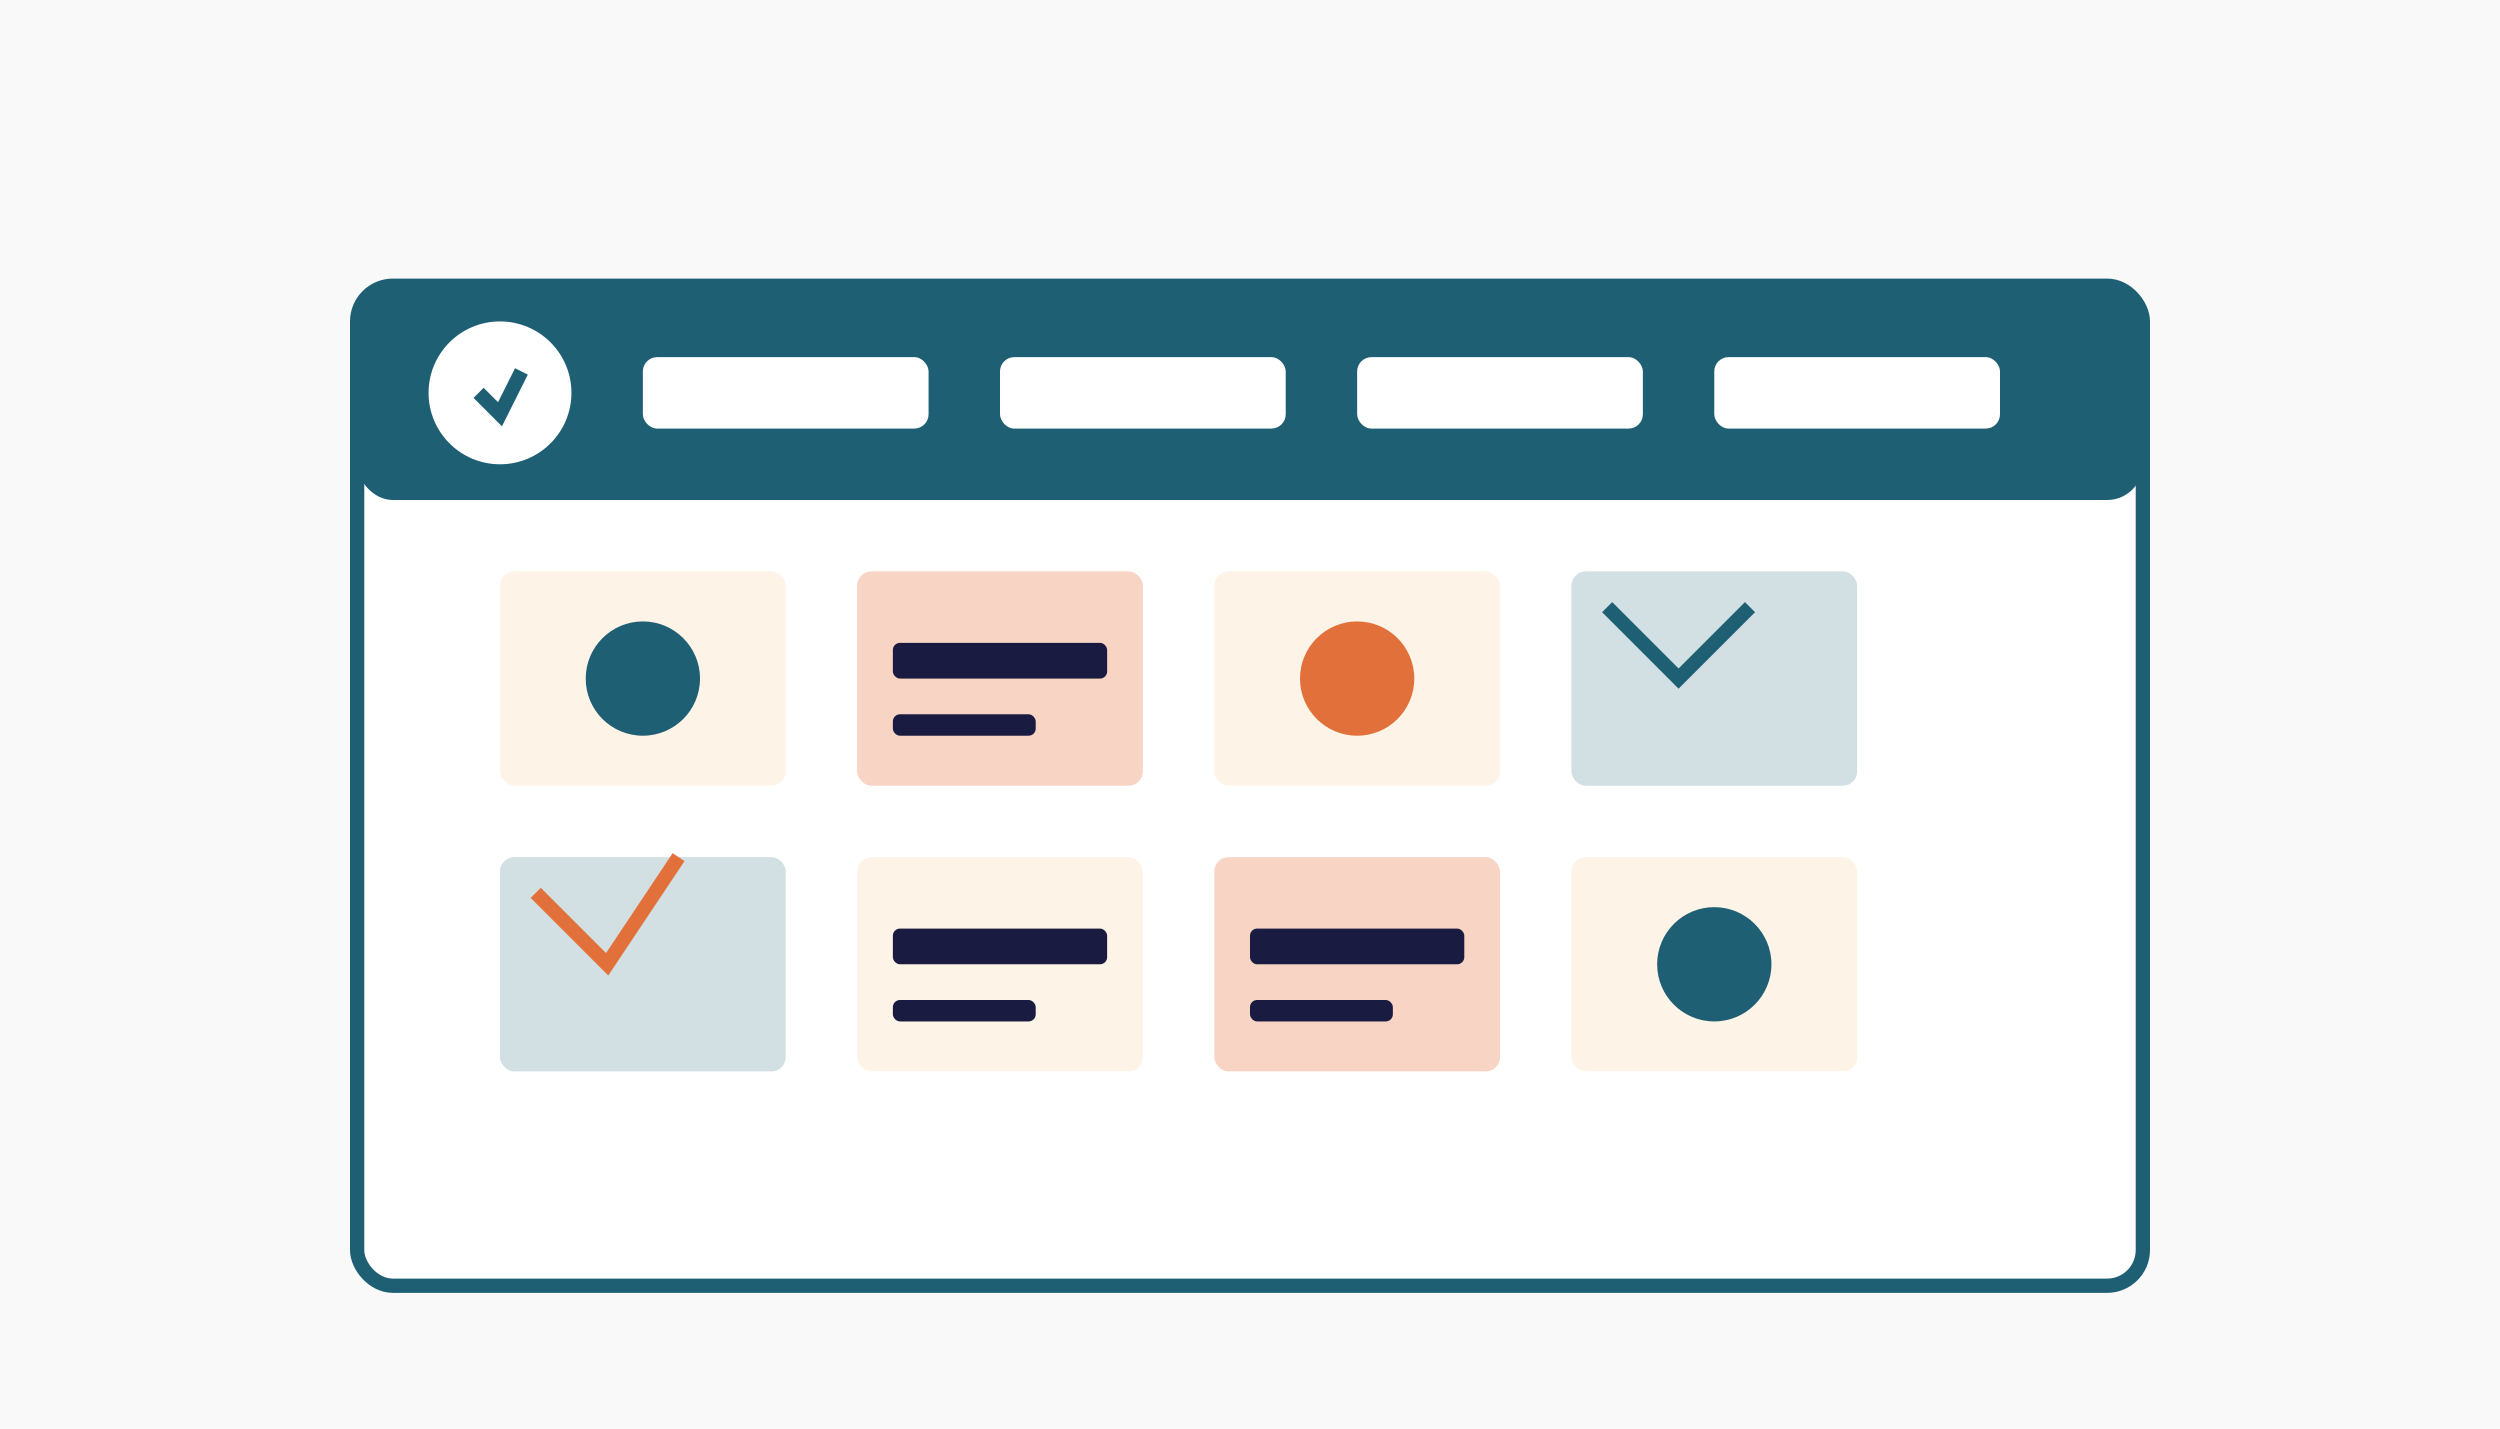 <?xml version="1.0" encoding="UTF-8" standalone="no"?>
<svg width="350" height="200" viewBox="0 0 350 200" fill="none" xmlns="http://www.w3.org/2000/svg">
  <rect width="350" height="200" fill="#f9f9f9"/>
  
  <!-- Calendar/planner -->
  <rect x="50" y="40" width="250" height="140" rx="5" fill="white" stroke="#1e5f74" stroke-width="2"/>
  
  <!-- Header -->
  <rect x="50" y="40" width="250" height="30" rx="5" fill="#1e5f74"/>
  <circle cx="70" cy="55" r="10" fill="white"/>
  <path d="M67,55 L70,58 L73,52" stroke="#1e5f74" stroke-width="2"/>
  <rect x="90" y="50" width="40" height="10" rx="2" fill="white"/>
  <rect x="140" y="50" width="40" height="10" rx="2" fill="white"/>
  <rect x="190" y="50" width="40" height="10" rx="2" fill="white"/>
  <rect x="240" y="50" width="40" height="10" rx="2" fill="white"/>
  
  <!-- Grid -->
  <rect x="70" y="80" width="40" height="30" rx="2" fill="#fbc687" fill-opacity="0.2"/>
  <rect x="120" y="80" width="40" height="30" rx="2" fill="#e2703a" fill-opacity="0.3"/>
  <rect x="170" y="80" width="40" height="30" rx="2" fill="#fbc687" fill-opacity="0.2"/>
  <rect x="220" y="80" width="40" height="30" rx="2" fill="#1e5f74" fill-opacity="0.2"/>
  
  <rect x="70" y="120" width="40" height="30" rx="2" fill="#1e5f74" fill-opacity="0.2"/>
  <rect x="120" y="120" width="40" height="30" rx="2" fill="#fbc687" fill-opacity="0.2"/>
  <rect x="170" y="120" width="40" height="30" rx="2" fill="#e2703a" fill-opacity="0.3"/>
  <rect x="220" y="120" width="40" height="30" rx="2" fill="#fbc687" fill-opacity="0.2"/>
  
  <!-- Icons and markers -->
  <circle cx="90" cy="95" r="8" fill="#1e5f74"/>
  <rect x="125" y="90" width="30" height="5" rx="1" fill="#1a1b41"/>
  <rect x="125" y="100" width="20" height="3" rx="1" fill="#1a1b41"/>
  <circle cx="190" cy="95" r="8" fill="#e2703a"/>
  <path d="M225,85 L235,95 L245,85" stroke="#1e5f74" stroke-width="2" fill="none"/>
  
  <path d="M75,125 L85,135 L95,120" stroke="#e2703a" stroke-width="2" fill="none"/>
  <rect x="125" y="130" width="30" height="5" rx="1" fill="#1a1b41"/>
  <rect x="125" y="140" width="20" height="3" rx="1" fill="#1a1b41"/>
  <rect x="175" y="130" width="30" height="5" rx="1" fill="#1a1b41"/>
  <rect x="175" y="140" width="20" height="3" rx="1" fill="#1a1b41"/>
  <circle cx="240" cy="135" r="8" fill="#1e5f74"/>
</svg>